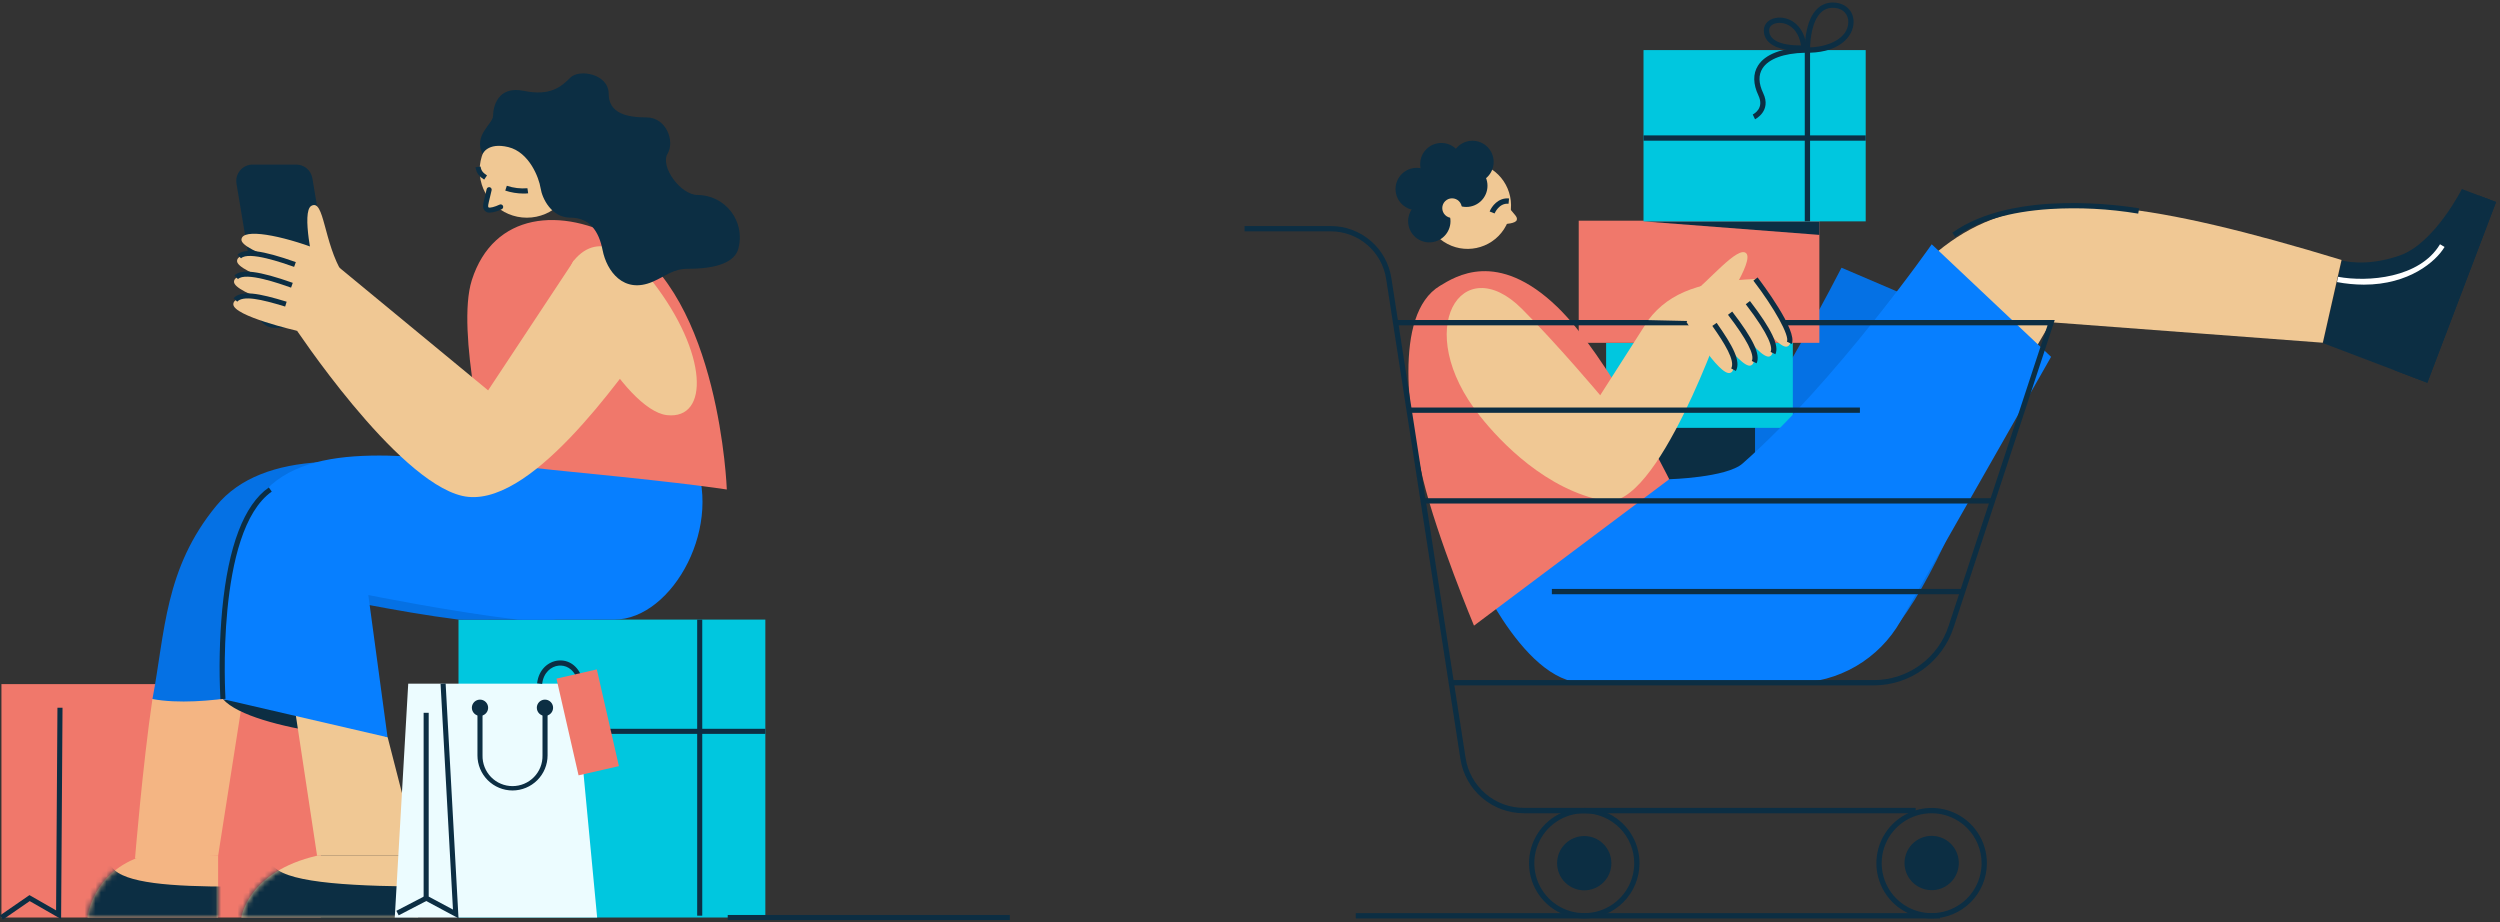 <?xml version="1.0" encoding="UTF-8"?> <svg xmlns="http://www.w3.org/2000/svg" width="458" height="169" viewBox="0 0 458 169" fill="none"><rect x="0" y="0" width="458" height="169" fill="#333333" stroke="none"/> <path d="M0.264 125.329H58.786V168.088H0.264V125.329Z" fill="#F0786B"></path> <path d="M83.998 113.509H140.212V168.088H83.998V113.509Z" fill="#00C7DF"></path> <path d="M127.722 113.509H128.653V167.753H127.722V113.509Z" fill="#0C2E43"></path> <path d="M83.998 133.516H140.212V134.447H83.998V133.516Z" fill="#0C2E43"></path> <path d="M39.961 156.762V168.088H16.033C16.033 168.088 16.852 159.712 26.27 156.762H39.961Z" fill="#F4B583"></path> <mask id="mask0" maskUnits="userSpaceOnUse" x="16" y="156" width="24" height="13"> <path d="M39.961 156.762V168.088H16.033C16.033 168.088 16.852 159.712 26.27 156.762H39.961Z" fill="white"></path> </mask> <g mask="url(#mask0)"> <path d="M42.505 162.427C31.504 162.427 22.691 161.825 20.541 158.918C18.391 156.011 13.886 168.771 13.886 168.771H42.815L42.505 162.427Z" fill="#0C2E43"></path> </g> <path d="M27.924 128.062C26.128 140.233 24.735 157.286 24.735 157.286L39.961 156.762L45.964 118.482L27.924 128.062Z" fill="#F4B583"></path> <path d="M115.26 88.725C121.031 101.339 110.467 113.509 100.428 113.509C88.64 113.509 84.473 113.571 83.986 113.509C72.861 112.116 58.491 109.008 58.491 109.008L51.977 125.965C51.977 125.965 37.352 129.815 27.93 128.062C30.251 115.87 30.124 104.175 39.645 92.634C48.142 82.35 66.442 83.184 86.899 88.002C98.859 90.819 115.26 88.725 115.26 88.725Z" fill="#0571E4"></path> <path d="M76.59 156.762V168.088H44.224C44.224 168.088 45.331 159.712 58.088 156.762H76.59Z" fill="#F0C894"></path> <mask id="mask1" maskUnits="userSpaceOnUse" x="44" y="156" width="33" height="13"> <path d="M76.59 156.762V168.088H44.224C44.224 168.088 45.331 159.712 58.088 156.762H76.59Z" fill="white"></path> </mask> <g mask="url(#mask1)"> <path d="M80.027 162.427C65.136 162.427 53.22 161.825 50.313 158.918C47.406 156.011 41.317 168.771 41.317 168.771H80.468L80.027 162.427Z" fill="#0C2E43"></path> </g> <path d="M71.016 135.067C73.649 136.187 46.163 134.118 40.842 128.078C40.842 128.062 59.642 130.215 71.016 135.067Z" fill="#0C2E43"></path> <path d="M71.015 135.052L76.59 156.762H58.088L53.806 128.478L71.015 135.052Z" fill="#F0C894"></path> <path d="M126.748 83.219C132.953 95.833 123.308 113.51 112.527 113.51C99.879 113.51 95.399 113.572 94.844 113.51C82.9 112.117 67.475 109.008 67.475 109.008L71 135.068L40.827 128.078C40.827 128.078 38.965 101.399 47.984 90.568C56.782 80.02 77.096 83.957 93.879 85.276C107.002 86.29 126.748 83.219 126.748 83.219Z" fill="#077FFF"></path> <path d="M40.38 128.09L41.311 128.031C41.292 127.721 39.449 97.337 49.786 90.059L49.249 89.296C44.702 92.494 41.829 100.014 40.712 111.633C40.212 117.104 40.101 122.603 40.38 128.09V128.09Z" fill="#0C2E43"></path> <path d="M74.788 125.242H105.339L109.397 168.088H72.321L74.788 125.242Z" fill="#ECFCFF"></path> <path d="M84.001 168.234L81.641 125.218L80.71 125.267L82.984 166.634L78.538 164.254V130.585H77.608V164.813L84.001 168.234Z" fill="#0C2E43"></path> <path d="M77.851 164.142L78.28 164.968L73.041 167.69L72.612 166.865L77.851 164.142Z" fill="#0C2E43"></path> <path d="M93.895 144.815C95.598 144.812 97.23 144.135 98.434 142.93C99.638 141.726 100.315 140.093 100.316 138.39V129.66H99.386V138.39C99.403 139.122 99.274 139.851 99.006 140.532C98.737 141.214 98.336 141.835 97.824 142.359C97.312 142.883 96.701 143.3 96.026 143.584C95.351 143.868 94.626 144.015 93.893 144.015C93.161 144.015 92.436 143.868 91.76 143.584C91.085 143.3 90.474 142.883 89.962 142.359C89.451 141.835 89.049 141.214 88.781 140.532C88.512 139.851 88.383 139.122 88.4 138.39V129.66H87.47V138.39C87.471 140.094 88.149 141.727 89.353 142.931C90.558 144.136 92.191 144.813 93.895 144.815V144.815Z" fill="#0C2E43"></path> <path d="M98.346 129.66C98.346 129.366 98.433 129.078 98.597 128.833C98.761 128.588 98.993 128.397 99.265 128.285C99.537 128.172 99.837 128.143 100.126 128.2C100.414 128.257 100.68 128.399 100.888 128.608C101.096 128.816 101.238 129.081 101.296 129.37C101.353 129.659 101.324 129.958 101.211 130.23C101.098 130.502 100.907 130.735 100.662 130.899C100.418 131.062 100.13 131.15 99.835 131.15C99.44 131.15 99.061 130.993 98.782 130.713C98.503 130.434 98.346 130.055 98.346 129.66V129.66Z" fill="#0C2E43"></path> <path d="M86.446 129.66C86.446 129.366 86.533 129.078 86.697 128.833C86.86 128.588 87.093 128.397 87.365 128.285C87.637 128.172 87.936 128.143 88.225 128.2C88.514 128.257 88.779 128.399 88.988 128.608C89.196 128.816 89.338 129.081 89.395 129.37C89.453 129.659 89.423 129.958 89.311 130.23C89.198 130.502 89.007 130.735 88.762 130.899C88.517 131.062 88.229 131.15 87.935 131.15C87.54 131.15 87.161 130.993 86.882 130.713C86.603 130.434 86.446 130.055 86.446 129.66V129.66Z" fill="#0C2E43"></path> <path d="M99.324 125.295C99.562 123.182 100.999 122.09 102.317 121.947C103.502 121.817 105.019 122.388 105.702 124.38L106.583 124.069C105.873 122 104.163 120.797 102.215 121.014C100.53 121.197 98.694 122.565 98.399 125.18L99.324 125.295Z" fill="#0C2E43"></path> <path d="M101.946 124.321L109.338 122.634L113.384 140.354L105.992 142.042L101.946 124.321Z" fill="#F0786B"></path> <path d="M113.917 44.037C131.91 54.274 133.151 89.678 133.151 89.678C133.151 89.678 126.748 88.617 106.841 86.656C89.902 84.987 89.415 84.565 89.415 84.565C89.415 84.565 83.483 60.606 86.437 51.324C90.405 38.877 102.922 37.785 113.917 44.037Z" fill="#F0786B"></path> <path d="M96.516 39.88C91.741 39.88 87.87 36.009 87.87 31.233C87.87 26.458 91.741 22.587 96.516 22.587C101.291 22.587 105.162 26.458 105.162 31.233C105.162 36.009 101.291 39.88 96.516 39.88Z" fill="#F0C894"></path> <path d="M95.89 35.461C96.18 35.464 96.47 35.448 96.758 35.415L96.625 34.484C95.349 34.593 94.064 34.438 92.849 34.031L92.564 34.919C93.638 35.269 94.76 35.452 95.89 35.461V35.461Z" fill="#0C2E43"></path> <path d="M91.705 37.91C91.705 37.91 89.642 38.903 89.154 38.294C88.798 37.848 88.931 37.596 89.598 34.758L91.705 37.91Z" fill="#F0C894"></path> <path d="M89.731 38.955C90.49 38.896 91.228 38.685 91.903 38.334C91.961 38.31 92.013 38.274 92.057 38.228C92.101 38.183 92.135 38.129 92.157 38.07C92.179 38.011 92.189 37.949 92.186 37.886C92.183 37.823 92.168 37.761 92.141 37.704C92.113 37.648 92.075 37.597 92.027 37.556C91.98 37.514 91.924 37.483 91.865 37.464C91.805 37.444 91.741 37.437 91.679 37.443C91.616 37.449 91.555 37.467 91.5 37.497C90.675 37.894 89.707 38.139 89.505 38.003C89.359 37.816 89.378 37.692 89.815 35.909L90.06 34.869C90.077 34.809 90.081 34.746 90.072 34.684C90.064 34.622 90.043 34.563 90.01 34.509C89.978 34.455 89.936 34.409 89.885 34.372C89.835 34.335 89.778 34.309 89.717 34.295C89.656 34.28 89.593 34.279 89.531 34.289C89.47 34.3 89.411 34.323 89.358 34.357C89.306 34.391 89.261 34.435 89.226 34.487C89.191 34.539 89.166 34.597 89.154 34.658C89.064 35.049 88.981 35.391 88.909 35.691C88.435 37.671 88.348 38.027 88.801 38.592C88.918 38.719 89.063 38.817 89.225 38.88C89.386 38.943 89.559 38.968 89.731 38.955Z" fill="#0C2E43"></path> <path d="M88.702 32.905L89.22 32.133C88.568 31.692 88.162 31.379 88.044 30.513L87.113 30.637C87.299 31.962 88.044 32.462 88.702 32.905Z" fill="#0C2E43"></path> <path d="M119.572 51.615C129.701 64.722 130.012 76.921 122.181 76.052C114.351 75.183 101.545 52.121 105.119 47.74C109.915 41.899 115.958 46.962 119.572 51.615Z" fill="#F0C894"></path> <path d="M43.326 33.644C43.021 31.815 44.431 30.15 46.285 30.15H54.268C55.735 30.15 56.986 31.21 57.227 32.657L61.215 56.575C61.52 58.404 60.11 60.069 58.256 60.069H50.273C48.807 60.069 47.555 59.009 47.314 57.562L43.326 33.644Z" fill="#0C2E43"></path> <path d="M119.572 61.294C113.582 69.426 96.854 93.704 84.65 90.838C72.445 87.971 53.806 59.681 53.806 59.681L57.048 46.739L62.145 49.009L89.424 71.514L105.128 47.762L119.572 61.294Z" fill="#F0C894"></path> <path d="M62.843 50.232C59.242 44.415 59.431 36.386 57.048 37.705C55.134 38.756 57.504 48.916 57.504 48.916L62.843 50.232Z" fill="#F0C894"></path> <path d="M58.224 45.675C51.635 43.152 44.363 41.713 44.233 43.891C44.102 46.069 57.328 49.714 57.328 49.714L58.224 45.675Z" fill="#F0C894"></path> <path d="M57.421 49.577C50.828 47.052 43.557 45.612 43.426 47.79C43.296 49.968 56.521 53.613 56.521 53.613L57.421 49.577Z" fill="#F0C894"></path> <path d="M53.884 48.892L54.194 48.014C47.99 45.824 44.782 45.417 43.507 46.658L44.155 47.325C45.564 45.957 51.812 48.166 53.884 48.892Z" fill="#0C2E43"></path> <path d="M56.862 53.38C50.27 50.855 42.998 49.416 42.868 51.593C42.737 53.771 55.963 57.416 55.963 57.416L56.862 53.38Z" fill="#F0C894"></path> <path d="M53.325 52.695L53.636 51.817C47.431 49.623 44.227 49.22 42.948 50.461L43.597 51.128C45.005 49.754 51.266 51.969 53.325 52.695Z" fill="#0C2E43"></path> <path d="M56.118 56.716C50.245 54.665 42.809 53.548 42.744 55.723C42.678 57.898 54.433 60.606 54.433 60.606L56.118 56.716Z" fill="#F0C894"></path> <path d="M52.243 56.163L52.516 55.273C47.438 53.722 44.214 53.101 42.781 54.627L43.457 55.267C44.549 54.097 47.76 54.789 52.243 56.163Z" fill="#0C2E43"></path> <path d="M135.292 45.454C135.59 44.307 135.622 43.107 135.386 41.946C135.149 40.784 134.651 39.692 133.928 38.753C133.205 37.814 132.277 37.052 131.215 36.526C130.153 36.001 128.985 35.724 127.8 35.719C124.666 35.719 120.906 30.489 122.296 28.168C123.686 25.848 122.035 21.511 118.455 21.511C114.875 21.511 111.509 20.794 111.509 17.167C111.509 13.541 106.13 12.588 104.507 14.208C102.885 15.827 100.875 17.664 95.982 16.649C91.09 15.635 90.333 19.692 90.333 21.203C90.333 22.714 86.685 24.697 88.4 28.236C88.4 28.236 89.294 26.015 93.122 26.946C96.95 27.876 98.746 32.555 99.038 34.478C99.33 36.402 101.061 39.876 104.507 39.876C107.954 39.876 109.698 42.249 110.402 45.854C111.146 49.617 114.211 53.92 119.569 51.615C122.051 50.545 123.292 49.242 126.006 49.242C131.578 49.248 134.699 47.92 135.292 45.454Z" fill="#0C2E43"></path> <path d="M133.319 167.623H185V168.554H133.319V167.623Z" fill="#0C2E43"></path> <path d="M0.527 168.473L5.441 165.082L11.196 168.38L11.454 129.663L10.523 129.657L10.275 166.779L5.395 163.984L-8.66076e-05 167.707L0.527 168.473Z" fill="#0C2E43"></path> <path d="M337.364 49.045L369.584 62.827C369.584 62.827 353.893 120.525 337.192 122.046C320.491 123.567 304.8 125.084 304.8 125.084L309.78 92.1C309.78 92.1 315.508 84.129 317.453 82.068C324.015 75.082 337.364 49.045 337.364 49.045Z" fill="#0571E4"></path> <path d="M321.523 75.144H290.374V91.76H321.523V75.144Z" fill="#0C2E43"></path> <path d="M425.593 62.866L444.685 70.127L457.28 37.01L451.018 34.629C451.018 34.629 446.018 44.541 439.692 46.783C433.366 49.026 429.039 47.705 429.039 47.705L425.593 62.866Z" fill="#0C2E43"></path> <path d="M438.737 67.866L442.841 57.077L447.85 52.378L454.147 35.82L457.28 37.01L444.685 70.127L438.737 67.866Z" fill="#0C2E43"></path> <path d="M433.068 52.148C431.416 52.142 429.767 51.985 428.143 51.679L428.318 50.708C433.793 51.718 443.291 50.964 447.009 44.748L447.844 45.246C446.261 47.899 441.359 52.148 433.068 52.148Z" fill="white"></path> <path d="M428.968 47.625C359.497 26.475 355.019 38.564 324.989 88.399L340.677 118.937L375.703 59.035L425.538 62.786L428.968 47.625Z" fill="#F0C894"></path> <path d="M328.445 62.804H294.241V78.382H328.445V62.804Z" fill="#00C7DF"></path> <path d="M333.309 40.431H289.222V62.805H333.309V40.431Z" fill="#F0786B"></path> <path d="M305.812 87.796C305.812 87.796 316.303 87.505 319.239 84.916C336.347 69.843 353.893 44.754 353.893 44.754L375.758 65.374L348.184 113.794C346.23 117.226 343.402 120.08 339.987 122.066C336.572 124.051 332.693 125.097 328.743 125.097C328.743 125.097 310.873 124.929 290.234 125.097C278.585 125.191 269.064 101.895 269.064 101.895L305.812 87.796Z" fill="#077FFF"></path> <path d="M279.879 97.464C281.185 97.155 281.993 95.845 281.684 94.539C281.374 93.233 280.065 92.425 278.759 92.735C277.453 93.044 276.645 94.354 276.954 95.66C277.264 96.966 278.573 97.774 279.879 97.464Z" fill="#7BEAFF"></path> <path d="M358.223 43.427L357.66 42.638C369.021 34.519 389.579 37.784 391.887 38.166L391.722 39.136C386.366 38.244 380.926 37.962 375.506 38.298C368.122 38.78 362.31 40.508 358.223 43.427Z" fill="#0C2E43"></path> <path d="M263.793 52.365C255.085 57.601 258.137 77.224 260.713 87.841C263.288 98.459 270.036 114.619 270.036 114.619L305.803 87.796C305.803 87.796 294.535 65.092 285.251 56.19C274.262 45.634 266.605 50.682 263.793 52.365Z" fill="#F0786B"></path> <path d="M275.637 41.046C275.637 41.046 277.744 40.975 277.88 40.269C277.98 39.752 277.763 39.606 276.006 37.577L275.637 41.046Z" fill="#F0C894"></path> <path d="M275.52 42.002C277.93 38.327 276.904 33.395 273.229 30.985C269.553 28.575 264.621 29.601 262.211 33.277C259.801 36.952 260.827 41.885 264.503 44.294C268.178 46.704 273.111 45.678 275.52 42.002Z" fill="#F0C894"></path> <path d="M273.806 39.104L272.903 38.745C273.265 37.833 274.476 36.156 276.462 36.357L276.365 37.328C274.605 37.153 273.825 39.085 273.806 39.104Z" fill="#0C2E43"></path> <path d="M262.58 44.336C264.685 43.932 266.063 41.898 265.659 39.794C265.255 37.689 263.221 36.311 261.117 36.715C259.013 37.119 257.634 39.153 258.038 41.257C258.442 43.361 260.476 44.74 262.58 44.336Z" fill="#0C2E43"></path> <path d="M259.542 38.508C261.684 38.508 263.422 36.771 263.422 34.629C263.422 32.486 261.684 30.748 259.542 30.748C257.399 30.748 255.662 32.486 255.662 34.629C255.662 36.771 257.399 38.508 259.542 38.508Z" fill="#0C2E43"></path> <path d="M264.224 38.508C266.367 38.508 268.104 36.771 268.104 34.629C268.104 32.486 266.367 30.748 264.224 30.748C262.081 30.748 260.344 32.486 260.344 34.629C260.344 36.771 262.081 38.508 264.224 38.508Z" fill="#0C2E43"></path> <path d="M264.055 33.952C266.198 33.952 267.935 32.215 267.935 30.072C267.935 27.93 266.198 26.192 264.055 26.192C261.912 26.192 260.175 27.93 260.175 30.072C260.175 32.215 261.912 33.952 264.055 33.952Z" fill="#0C2E43"></path> <path d="M273.34 31.16C274.166 29.183 273.233 26.911 271.256 26.085C269.278 25.259 267.006 26.192 266.18 28.17C265.354 30.147 266.287 32.419 268.265 33.245C270.242 34.071 272.514 33.138 273.34 31.16Z" fill="#0C2E43"></path> <path d="M268.628 37.913C270.771 37.913 272.508 36.176 272.508 34.033C272.508 31.89 270.771 30.153 268.628 30.153C266.485 30.153 264.748 31.89 264.748 34.033C264.748 36.176 266.485 37.913 268.628 37.913Z" fill="#0C2E43"></path> <path d="M266.016 39.919C267.006 39.919 267.809 39.117 267.809 38.127C267.809 37.137 267.006 36.334 266.016 36.334C265.026 36.334 264.224 37.137 264.224 38.127C264.224 39.117 265.026 39.919 266.016 39.919Z" fill="#F0C894"></path> <path d="M278.818 56.585C285.384 63.151 293.157 72.412 293.157 72.412L301.959 58.64C313.647 54.818 315.712 58.439 315.712 58.439C315.712 58.439 303.687 93.582 294.001 91.77C283.245 89.747 274.909 80.991 271.142 76.237C258.438 60.296 267.809 45.576 278.818 56.585Z" fill="#F0C894"></path> <path d="M301.091 40.554L333.312 43.032V40.554H301.091Z" fill="#0C2E43"></path> <path d="M341.797 9.177H301.091V40.554H341.797V9.177Z" fill="#00C7DF"></path> <path d="M341.797 24.804H301.091V25.775H341.797V24.804Z" fill="#0C2E43"></path> <path d="M331.604 40.554H330.633V9.666C326.802 9.747 323.993 10.783 322.883 12.54C322.119 13.75 322.164 15.271 323.019 17.07C324.575 20.335 321.556 21.834 321.524 21.85L321.103 20.973C321.326 20.866 323.258 19.83 322.142 17.488C321.152 15.4 321.122 13.514 322.064 12.022C323.359 9.954 326.404 8.786 330.633 8.699C330.659 7.359 330.915 3.595 332.866 1.654C333.266 1.25 333.747 0.935 334.277 0.731C334.808 0.526 335.376 0.437 335.943 0.47C338.118 0.544 339.613 2.029 339.577 4.081C339.535 6.692 337.014 9.501 331.604 9.66V40.554ZM335.772 1.434C335.359 1.424 334.95 1.5 334.568 1.656C334.186 1.812 333.84 2.045 333.552 2.34C331.885 3.993 331.639 7.42 331.61 8.682C335.128 8.547 338.561 6.967 338.61 4.061C338.632 2.799 337.807 1.502 335.911 1.437L335.772 1.434Z" fill="#0C2E43"></path> <path d="M350.942 148.985H279.206C276.384 148.998 273.652 147.994 271.509 146.157C269.366 144.321 267.956 141.774 267.537 138.983L253.946 51.119C253.578 48.682 252.345 46.458 250.473 44.854C248.601 43.249 246.215 42.372 243.75 42.382H228V41.411H243.746C246.441 41.4 249.05 42.357 251.098 44.109C253.145 45.861 254.495 48.29 254.901 50.954L268.492 138.818C268.877 141.379 270.172 143.716 272.139 145.402C274.105 147.088 276.613 148.009 279.203 147.998H350.942V148.985Z" fill="#0C2E43"></path> <path d="M293.75 161.654C295.692 159.712 295.692 156.563 293.75 154.621C291.808 152.678 288.659 152.678 286.716 154.621C284.774 156.563 284.774 159.712 286.716 161.654C288.659 163.597 291.808 163.597 293.75 161.654Z" fill="#0C2E43"></path> <path d="M290.235 168.259C288.233 168.258 286.276 167.664 284.612 166.552C282.948 165.439 281.651 163.858 280.885 162.008C280.12 160.159 279.92 158.123 280.311 156.16C280.702 154.197 281.666 152.394 283.082 150.978C284.497 149.563 286.301 148.599 288.264 148.209C290.228 147.819 292.263 148.019 294.112 148.785C295.962 149.552 297.542 150.849 298.654 152.514C299.767 154.178 300.36 156.135 300.36 158.137C300.357 160.821 299.289 163.394 297.39 165.292C295.492 167.189 292.919 168.256 290.235 168.259V168.259ZM290.235 148.985C288.425 148.986 286.656 149.523 285.151 150.529C283.647 151.535 282.474 152.965 281.782 154.637C281.09 156.309 280.909 158.149 281.263 159.924C281.616 161.699 282.488 163.329 283.768 164.609C285.048 165.889 286.679 166.76 288.454 167.113C290.229 167.465 292.069 167.284 293.741 166.591C295.413 165.899 296.842 164.726 297.847 163.221C298.853 161.716 299.389 159.947 299.389 158.137C299.387 155.71 298.421 153.383 296.705 151.668C294.989 149.952 292.662 148.987 290.235 148.985V148.985Z" fill="#0C2E43"></path> <path d="M358.561 159.79C359.492 157.206 358.152 154.356 355.567 153.425C352.983 152.494 350.133 153.835 349.202 156.419C348.271 159.003 349.612 161.853 352.196 162.784C354.78 163.715 357.63 162.375 358.561 159.79Z" fill="#0C2E43"></path> <path d="M353.873 168.259C351.871 168.258 349.914 167.664 348.25 166.552C346.586 165.439 345.289 163.858 344.523 162.008C343.758 160.159 343.558 158.123 343.949 156.16C344.34 154.197 345.304 152.394 346.72 150.978C348.136 149.563 349.939 148.599 351.903 148.209C353.866 147.819 355.901 148.019 357.75 148.785C359.6 149.552 361.181 150.849 362.293 152.514C363.405 154.178 363.998 156.135 363.998 158.137C363.996 160.821 362.928 163.395 361.03 165.293C359.131 167.19 356.557 168.257 353.873 168.259V168.259ZM353.873 148.985C352.063 148.986 350.294 149.523 348.79 150.529C347.285 151.535 346.113 152.965 345.42 154.637C344.728 156.309 344.547 158.149 344.901 159.924C345.254 161.699 346.126 163.329 347.406 164.609C348.686 165.889 350.317 166.76 352.092 167.113C353.867 167.465 355.707 167.284 357.379 166.591C359.051 165.899 360.48 164.726 361.485 163.221C362.491 161.716 363.027 159.947 363.027 158.137C363.025 155.71 362.059 153.383 360.343 151.668C358.627 149.952 356.3 148.987 353.873 148.985V148.985Z" fill="#0C2E43"></path> <path d="M343.246 125.564H265.994V124.593H343.246C346.293 124.601 349.263 123.643 351.732 121.859C354.201 120.074 356.042 117.553 356.99 114.658L375.111 59.601H255.703V58.63H376.425L357.896 114.963C356.885 118.049 354.924 120.737 352.292 122.641C349.661 124.546 346.495 125.568 343.246 125.564V125.564Z" fill="#0C2E43"></path> <path d="M340.736 74.658H258.438V75.629H340.736V74.658Z" fill="#0C2E43"></path> <path d="M365.018 91.275H260.722V92.246H365.018V91.275Z" fill="#0C2E43"></path> <path d="M359.553 107.892H284.3V108.862H359.553V107.892Z" fill="#0C2E43"></path> <path d="M309.55 54.167C312.974 51.611 318.407 44.916 319.905 46.401C321.404 47.886 315.158 56.847 315.158 56.847L309.55 54.167Z" fill="#F0C894"></path> <path d="M321.591 51.116C312.087 51.495 305.978 53.307 301.958 58.64L309.016 58.801L312.793 64.684L322.041 55.32L321.591 51.116Z" fill="#F0C894"></path> <path d="M321.591 51.116C325.898 56.433 329.409 62.704 327.442 63.477C325.474 64.251 318.138 53.158 318.138 53.158L321.591 51.116Z" fill="#F0C894"></path> <path d="M328.241 63.018L327.368 62.591C327.885 61.533 325.122 56.52 321.219 51.41L321.989 50.822C322.74 51.818 329.41 60.63 328.241 63.018Z" fill="#0C2E43"></path> <path d="M318.346 52.931C322.653 58.248 326.164 64.519 324.197 65.293C322.229 66.066 314.893 54.97 314.893 54.97L318.346 52.931Z" fill="#F0C894"></path> <path d="M325.245 64.898L324.375 64.471C324.753 63.694 324.275 61.559 319.822 55.734L320.592 55.145C324.569 60.342 326.006 63.348 325.245 64.898Z" fill="#0C2E43"></path> <path d="M314.903 54.595C319.21 59.911 322.721 66.183 320.753 66.956C318.786 67.73 311.45 56.637 311.45 56.637L314.903 54.595Z" fill="#F0C894"></path> <path d="M321.802 66.558L320.931 66.131C321.482 65.008 320.012 62.16 316.569 57.669L317.339 57.077C321.236 62.16 322.569 64.995 321.802 66.558Z" fill="#0C2E43"></path> <path d="M312.049 56.281C315.705 61.077 318.967 67.607 316.98 68.312C314.993 69.018 308.971 59.002 308.971 59.002L312.049 56.281Z" fill="#F0C894"></path> <path d="M318.012 67.963L317.158 67.5C317.931 66.082 315.951 62.918 313.695 59.708L314.488 59.148C317.459 63.374 318.986 66.17 318.012 67.963Z" fill="#0C2E43"></path> <path d="M355.415 167.288H248.378V168.259H355.415V167.288Z" fill="#0C2E43"></path> <path d="M329.64 9.299C328.255 9.299 325.589 9.115 324.139 7.81C323.827 7.537 323.576 7.201 323.403 6.824C323.229 6.447 323.137 6.038 323.133 5.623C323.097 4.303 324.191 3.319 325.793 3.228C328.058 3.102 330.624 4.778 330.97 8.729L331.012 9.218L330.524 9.254C330.465 9.273 330.142 9.299 329.64 9.299ZM326.029 4.193H325.851C324.964 4.241 324.081 4.694 324.103 5.591C324.105 5.874 324.167 6.154 324.286 6.411C324.405 6.669 324.578 6.897 324.793 7.082C326.087 8.26 328.812 8.335 329.938 8.319C329.514 5.464 327.689 4.193 326.029 4.193V4.193Z" fill="#0C2E43"></path> </svg> 